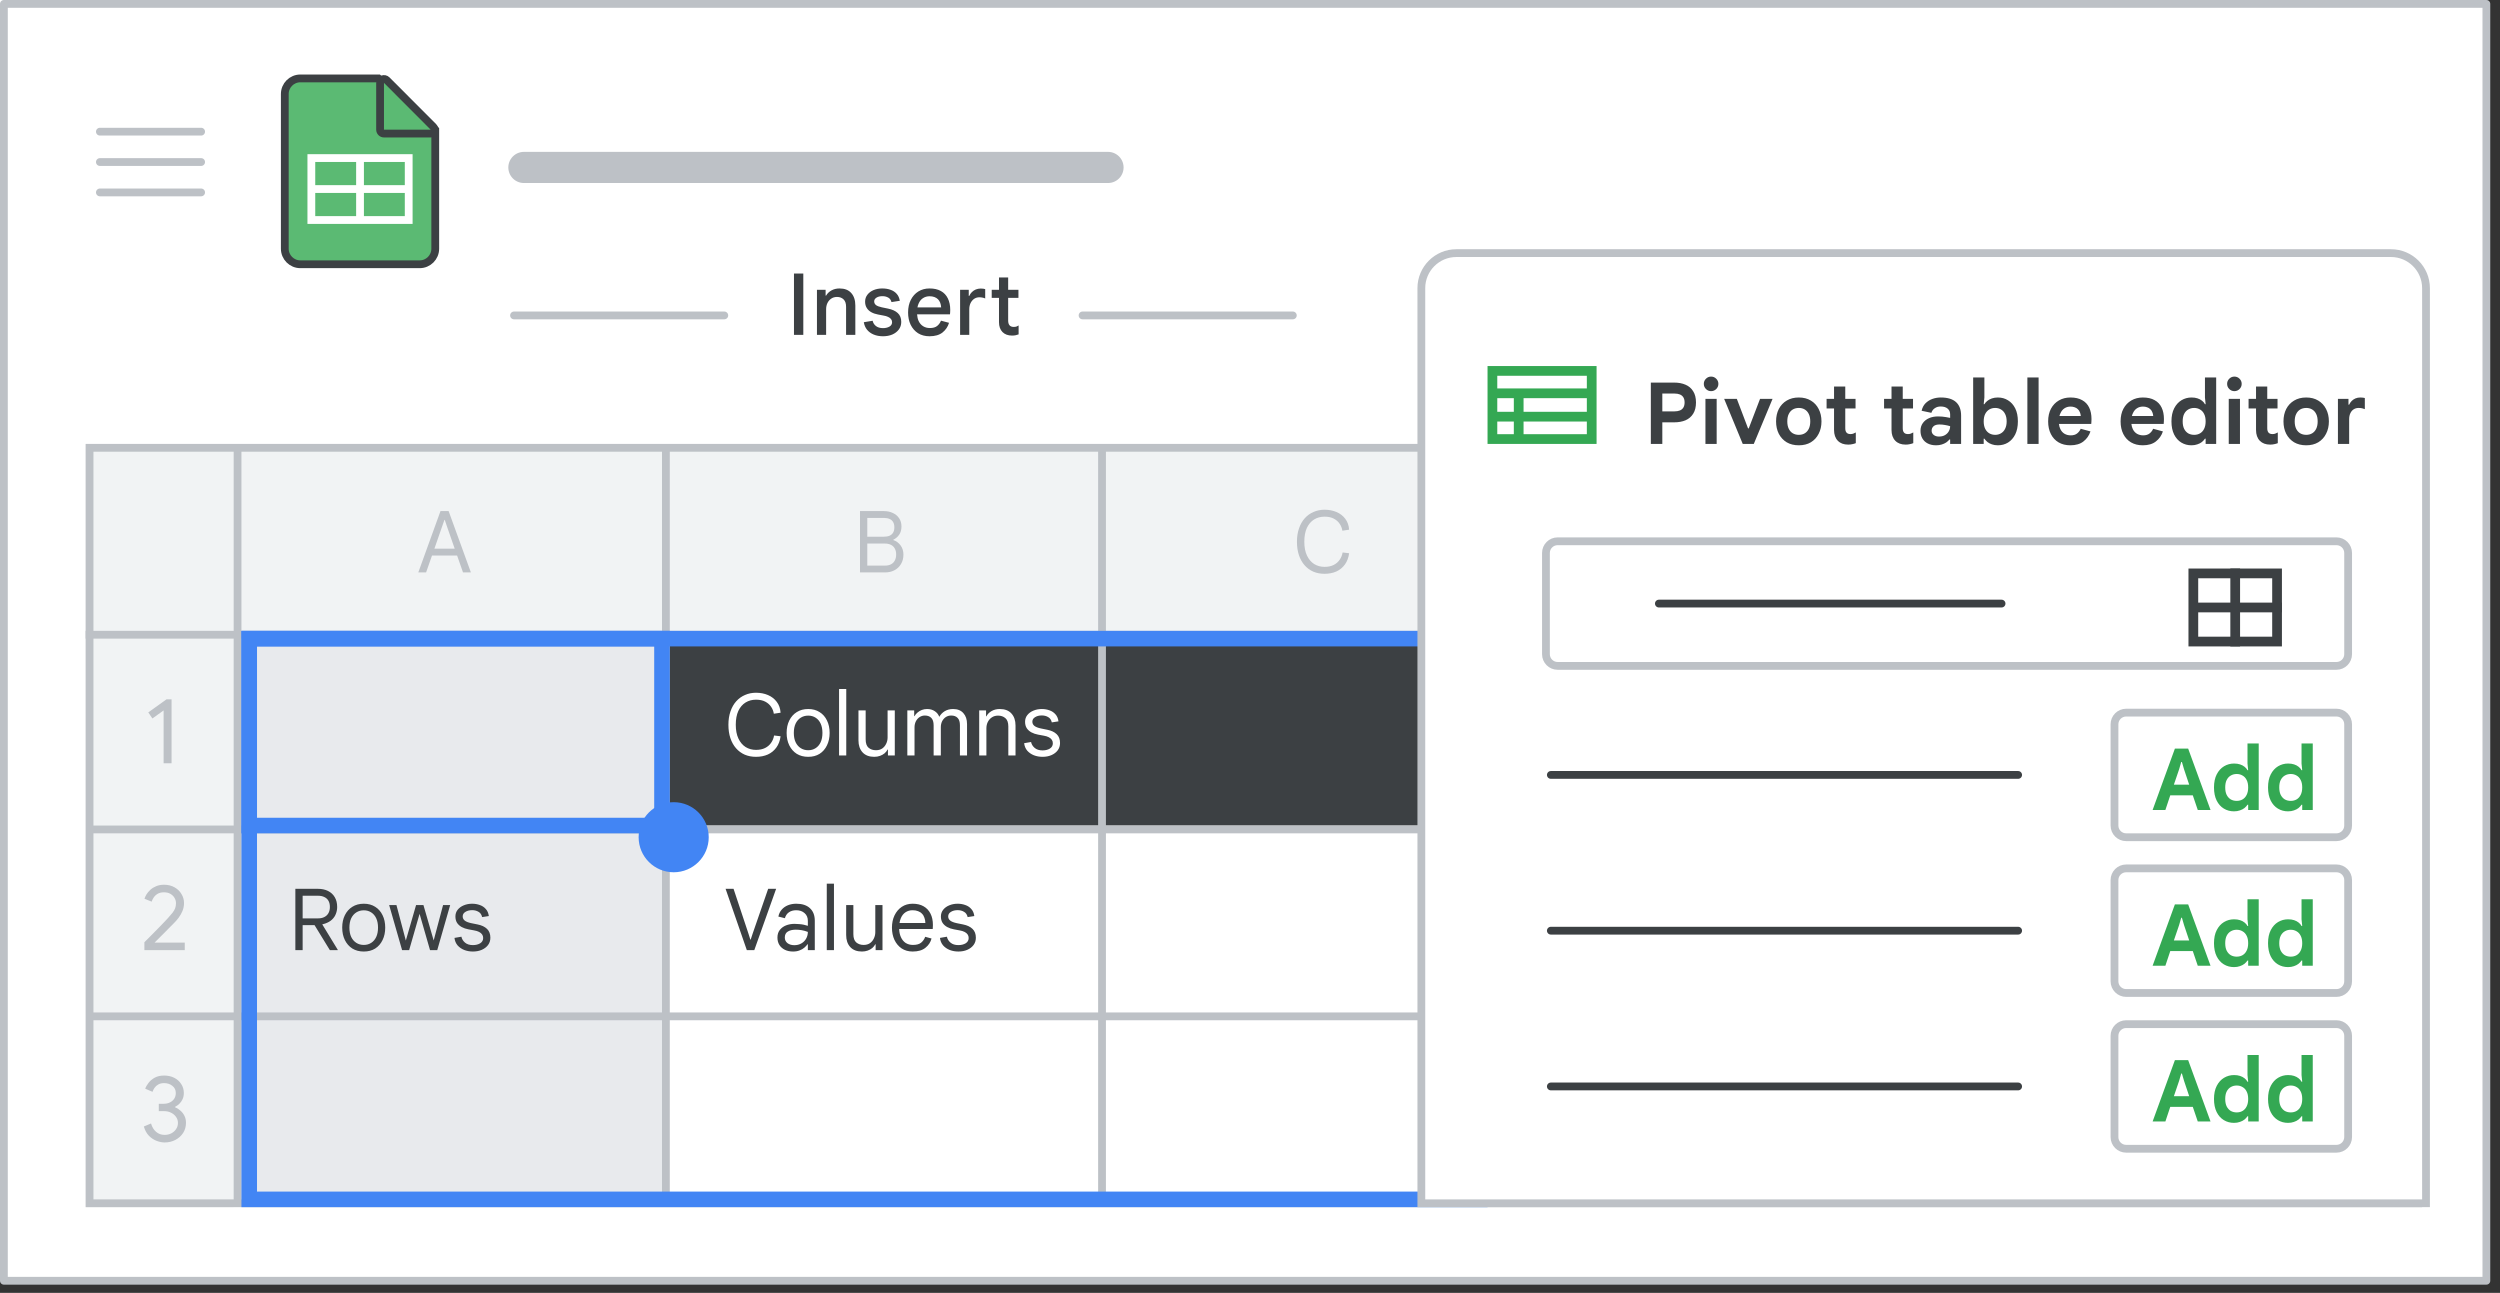 <svg width="321" height="166" viewBox="0 0 321 166" fill="none" xmlns="http://www.w3.org/2000/svg">
<rect x="0" y="0" width="321" height="166" fill="#333333" stroke="none"/>
<g id="sheets-sw-explore-pivot-table">
<path id="background" d="M319 0H0V164H319V0Z" fill="white"/>
<path id="border" d="M0.5 0.5H319.25V164.45H0.5V0.5Z" fill="white" stroke="#BDC1C6" stroke-linejoin="round"/>
<path id="Line 4" d="M158 77.5H182.842" stroke="white" stroke-linecap="round" stroke-linejoin="round"/>
<g id="sheet-lines">
<path id="Rectangle Copy" d="M85 82H30V154H85V82Z" fill="#E8EAED"/>
<path id="Rectangle Copy_2" d="M222 82H85V106H222V82Z" fill="#3C4043"/>
<path id="sheet-border" d="M30 57H11V155H30V57Z" fill="#F1F3F4"/>
<path id="Line" d="M12.325 130.5H309.675" stroke="#BDC1C6" stroke-linecap="square"/>
<path id="Rectangle" d="M310 57H30V81H310V57Z" fill="#F1F3F4"/>
<path id="sheet-border_2" d="M310.5 57.5H11.5V154.5H310.5V57.5Z" stroke="#BDC1C6"/>
<path id="Line_2" d="M12.325 106.5H310.675" stroke="#BDC1C6" stroke-linecap="square"/>
<path id="Line_3" d="M30.5 58.037V154.037" stroke="#BDC1C6" stroke-linecap="square"/>
<path id="Line_4" d="M85.5 58.037V154.037" stroke="#BDC1C6" stroke-linecap="square"/>
<path id="Line_5" d="M141.5 58.037V154.037" stroke="#BDC1C6" stroke-linecap="square"/>
<path id="Line_6" d="M197.5 58.037V154.037" stroke="#BDC1C6" stroke-linecap="square"/>
<path id="Line_7" d="M254.5 58.037V154.037" stroke="#BDC1C6" stroke-linecap="square"/>
<path id="Line_8" d="M11.5 81.5H310.674" stroke="#BDC1C6" stroke-linecap="square"/>
</g>
<path id="Line 4_2" d="M67.268 21.5H142.268" stroke="#BDC1C6" stroke-width="4" stroke-linecap="round" stroke-linejoin="round"/>
<g id="Sheets logo">
<path id="Rectangle_2" fill-rule="evenodd" clip-rule="evenodd" d="M36.568 12.068C36.568 10.964 37.464 10.068 38.568 10.068H48.592L55.886 16.671V31.932C55.886 33.036 54.991 33.932 53.886 33.932H38.568C37.464 33.932 36.568 33.036 36.568 31.932V12.068Z" fill="#5BBA73" stroke="#3C4043"/>
<g id="Group">
<path id="Line 11" d="M40.545 24.273H51.909" stroke="white" stroke-linecap="square"/>
<path id="Rectangle_3" d="M52.477 20.296H39.977V28.25H52.477V20.296Z" stroke="white"/>
<path id="Line 12" d="M46.227 20.864V27.682" stroke="white" stroke-linecap="square"/>
</g>
<path id="Path 5" d="M55.297 17.15C55.5 17.15 55.682 17.029 55.759 16.842C55.837 16.655 55.794 16.44 55.651 16.297L49.656 10.289C49.513 10.146 49.298 10.103 49.111 10.18C48.924 10.257 48.802 10.44 48.802 10.642V16.65C48.802 16.783 48.855 16.91 48.949 17.004C49.042 17.098 49.17 17.15 49.302 17.15H55.297Z" fill="#5BBA73" stroke="#3C4043" stroke-linejoin="round"/>
</g>
<g id="Menu">
<path id="Line_9" d="M12.825 16.906H25.825" stroke="#BDC1C6" stroke-linecap="round" stroke-linejoin="round"/>
<path id="Line_10" d="M12.825 20.806H25.825" stroke="#BDC1C6" stroke-linecap="round" stroke-linejoin="round"/>
<path id="Line_11" d="M12.825 24.706H25.825" stroke="#BDC1C6" stroke-linecap="round" stroke-linejoin="round"/>
</g>
<path id="Line Copy 11" d="M212.5 94H239.5" stroke="#BDC1C6" stroke-linecap="round"/>
<path id="Line Copy 10" d="M212.5 142H239.5" stroke="#BDC1C6" stroke-linecap="round"/>
<path id="Line Copy 13" d="M271 94H298" stroke="#BDC1C6" stroke-linecap="round"/>
<path id="Line Copy 12" d="M271 142H298" stroke="#BDC1C6" stroke-linecap="round"/>
<path id="Line Copy 15" d="M212.5 119H239.5" stroke="#BDC1C6" stroke-linecap="round"/>
<path id="Line Copy 14" d="M271 119H298" stroke="#BDC1C6" stroke-linecap="round"/>
<path id="Line Copy" d="M66 40.5H93" stroke="#BDC1C6" stroke-linecap="round"/>
<path id="Line Copy 3" d="M139 40.5H166" stroke="#BDC1C6" stroke-linecap="round"/>
<path id="Rectangle_4" d="M85 82H32V106H85V82Z" stroke="#4285F4" stroke-width="2"/>
<path id="Rectangle_5" d="M190 82H32V154H190V82Z" stroke="#4285F4" stroke-width="2"/>
<path id="E" d="M280.924 73.5V65.624H285.764V66.515H281.859V68.99H285.423V69.881H281.859V72.609H285.764V73.5H280.924Z" fill="#BDC1C6"/>
<path id="D" d="M222.924 73.5V65.624H225.553C226.316 65.624 226.965 65.782 227.5 66.097C228.035 66.405 228.442 66.852 228.721 67.439C229.007 68.026 229.15 68.733 229.15 69.562C229.15 70.391 229.007 71.098 228.721 71.685C228.442 72.272 228.035 72.723 227.5 73.038C226.965 73.346 226.316 73.5 225.553 73.5H222.924ZM223.859 72.609H225.542C226.099 72.609 226.576 72.503 226.972 72.29C227.368 72.07 227.672 71.736 227.885 71.289C228.105 70.842 228.215 70.266 228.215 69.562C228.215 68.858 228.105 68.282 227.885 67.835C227.672 67.38 227.368 67.047 226.972 66.834C226.576 66.621 226.099 66.515 225.542 66.515H223.859V72.609Z" fill="#BDC1C6"/>
<path id="C" d="M170.07 73.676C169.542 73.676 169.062 73.584 168.629 73.401C168.196 73.21 167.822 72.935 167.507 72.576C167.192 72.217 166.95 71.784 166.781 71.278C166.612 70.772 166.528 70.2 166.528 69.562C166.528 68.924 166.616 68.352 166.792 67.846C166.968 67.333 167.214 66.9 167.529 66.548C167.852 66.189 168.229 65.917 168.662 65.734C169.095 65.543 169.564 65.448 170.07 65.448C170.635 65.448 171.148 65.547 171.61 65.745C172.072 65.943 172.446 66.233 172.732 66.614C173.025 66.995 173.19 67.461 173.227 68.011L172.358 68.143C172.314 67.828 172.2 67.534 172.017 67.263C171.834 66.984 171.581 66.761 171.258 66.592C170.943 66.423 170.547 66.339 170.07 66.339C169.571 66.339 169.124 66.46 168.728 66.702C168.339 66.944 168.031 67.303 167.804 67.78C167.584 68.257 167.474 68.851 167.474 69.562C167.474 70.266 167.588 70.856 167.815 71.333C168.042 71.81 168.35 72.173 168.739 72.422C169.135 72.664 169.579 72.785 170.07 72.785C170.525 72.785 170.913 72.704 171.236 72.543C171.559 72.382 171.815 72.162 172.006 71.883C172.204 71.604 172.332 71.289 172.391 70.937L173.227 71.036C173.154 71.601 172.974 72.081 172.688 72.477C172.402 72.873 172.035 73.174 171.588 73.379C171.141 73.577 170.635 73.676 170.07 73.676Z" fill="#BDC1C6"/>
<path id="B" d="M110.424 73.5V65.624H113.482C113.915 65.624 114.3 65.705 114.637 65.866C114.982 66.02 115.253 66.247 115.451 66.548C115.649 66.841 115.748 67.193 115.748 67.604C115.748 68.029 115.649 68.381 115.451 68.66C115.26 68.939 115.011 69.151 114.703 69.298V69.342C115.084 69.474 115.396 69.705 115.638 70.035C115.88 70.365 116.001 70.757 116.001 71.212C116.001 71.667 115.898 72.066 115.693 72.411C115.495 72.756 115.216 73.023 114.857 73.214C114.505 73.405 114.098 73.5 113.636 73.5H110.424ZM111.359 69.793V72.62H113.68C113.959 72.62 114.201 72.565 114.406 72.455C114.619 72.345 114.78 72.184 114.89 71.971C115.007 71.758 115.066 71.502 115.066 71.201C115.066 70.893 115.007 70.636 114.89 70.431C114.773 70.218 114.608 70.061 114.395 69.958C114.182 69.848 113.929 69.793 113.636 69.793H111.359ZM111.359 68.913H113.482C113.768 68.913 114.01 68.873 114.208 68.792C114.413 68.704 114.567 68.572 114.67 68.396C114.78 68.22 114.835 67.993 114.835 67.714C114.835 67.428 114.78 67.197 114.67 67.021C114.567 66.845 114.417 66.717 114.219 66.636C114.028 66.548 113.797 66.504 113.526 66.504H111.359V68.913Z" fill="#BDC1C6"/>
<path id="A" d="M53.709 73.5L56.558 65.624H57.603L60.463 73.5H59.451L58.692 71.333H55.469L54.71 73.5H53.709ZM58.384 70.453L57.394 67.604L57.108 66.757H57.064L56.767 67.604L55.777 70.453H58.384Z" fill="#BDC1C6"/>
<path id="3" d="M21.132 146.692C20.812 146.692 20.472 146.624 20.112 146.488C19.752 146.352 19.424 146.136 19.128 145.84C18.832 145.536 18.612 145.136 18.468 144.64L19.392 144.256C19.528 144.72 19.748 145.08 20.052 145.336C20.356 145.592 20.716 145.72 21.132 145.72C21.444 145.72 21.728 145.656 21.984 145.528C22.248 145.392 22.456 145.208 22.608 144.976C22.768 144.744 22.848 144.48 22.848 144.184C22.848 143.896 22.768 143.64 22.608 143.416C22.448 143.184 22.236 143.004 21.972 142.876C21.708 142.74 21.416 142.672 21.096 142.672H20.388V141.724H21.024C21.312 141.724 21.572 141.668 21.804 141.556C22.044 141.444 22.232 141.284 22.368 141.076C22.504 140.868 22.572 140.624 22.572 140.344C22.572 139.952 22.424 139.644 22.128 139.42C21.84 139.188 21.488 139.072 21.072 139.072C20.768 139.072 20.516 139.132 20.316 139.252C20.116 139.364 19.956 139.508 19.836 139.684C19.724 139.852 19.64 140.02 19.584 140.188L18.648 139.792C18.728 139.552 18.868 139.304 19.068 139.048C19.268 138.784 19.532 138.56 19.86 138.376C20.196 138.192 20.6 138.1 21.072 138.1C21.56 138.1 21.992 138.196 22.368 138.388C22.752 138.58 23.052 138.848 23.268 139.192C23.492 139.528 23.604 139.912 23.604 140.344C23.604 140.648 23.548 140.916 23.436 141.148C23.332 141.38 23.192 141.576 23.016 141.736C22.848 141.896 22.668 142.024 22.476 142.12V142.168C22.732 142.272 22.964 142.42 23.172 142.612C23.388 142.796 23.56 143.02 23.688 143.284C23.816 143.54 23.88 143.836 23.88 144.172C23.88 144.66 23.756 145.096 23.508 145.48C23.26 145.856 22.928 146.152 22.512 146.368C22.096 146.584 21.636 146.692 21.132 146.692Z" fill="#BDC1C6"/>
<path id="2" d="M18.54 122V120.98L18.828 120.692C18.996 120.524 19.204 120.316 19.452 120.068C19.7 119.812 19.96 119.548 20.232 119.276C20.504 118.996 20.756 118.736 20.988 118.496C21.228 118.248 21.416 118.048 21.552 117.896C21.8 117.624 22 117.392 22.152 117.2C22.304 117 22.416 116.808 22.488 116.624C22.56 116.432 22.596 116.212 22.596 115.964C22.596 115.732 22.536 115.512 22.416 115.304C22.296 115.088 22.12 114.912 21.888 114.776C21.664 114.64 21.38 114.572 21.036 114.572C20.716 114.572 20.444 114.64 20.22 114.776C20.004 114.912 19.836 115.076 19.716 115.268C19.596 115.452 19.516 115.62 19.476 115.772L18.552 115.4C18.6 115.232 18.684 115.048 18.804 114.848C18.932 114.64 19.096 114.444 19.296 114.26C19.504 114.068 19.752 113.912 20.04 113.792C20.336 113.664 20.676 113.6 21.06 113.6C21.58 113.6 22.032 113.712 22.416 113.936C22.8 114.152 23.096 114.44 23.304 114.8C23.52 115.152 23.628 115.536 23.628 115.952C23.628 116.312 23.56 116.656 23.424 116.984C23.288 117.304 23.12 117.596 22.92 117.86C22.72 118.124 22.516 118.356 22.308 118.556L21.876 118.988C21.692 119.172 21.496 119.372 21.288 119.588C21.08 119.796 20.876 120 20.676 120.2C20.476 120.4 20.3 120.576 20.148 120.728C20.004 120.88 19.904 120.98 19.848 121.028H23.724V122H18.54Z" fill="#BDC1C6"/>
<path id="1" d="M21.008 98V91.22L19.568 92.252L19.04 91.472L21.38 89.792H22.028V98H21.008Z" fill="#BDC1C6"/>
<path id="Insert" d="M101.946 43V35.124H103.145V43H101.946ZM104.897 43V37.214H106.008V37.951H106.074C106.228 37.68 106.455 37.46 106.756 37.291C107.064 37.122 107.408 37.038 107.79 37.038C108.45 37.038 108.952 37.232 109.297 37.621C109.649 38.01 109.825 38.549 109.825 39.238V43H108.637V39.392C108.637 38.959 108.527 38.64 108.307 38.435C108.094 38.23 107.815 38.127 107.471 38.127C107.185 38.127 106.935 38.2 106.723 38.347C106.517 38.486 106.356 38.677 106.239 38.919C106.129 39.154 106.074 39.418 106.074 39.711V43H104.897ZM113.378 43.176C112.93 43.176 112.531 43.103 112.179 42.956C111.827 42.809 111.541 42.6 111.321 42.329C111.108 42.058 110.972 41.739 110.914 41.372L112.047 41.185C112.105 41.464 112.248 41.691 112.476 41.867C112.703 42.043 113.004 42.131 113.378 42.131C113.693 42.131 113.964 42.069 114.192 41.944C114.426 41.812 114.544 41.621 114.544 41.372C114.544 41.218 114.5 41.086 114.412 40.976C114.324 40.859 114.195 40.763 114.027 40.69C113.865 40.609 113.664 40.551 113.422 40.514L112.729 40.382C112.406 40.323 112.12 40.224 111.871 40.085C111.621 39.946 111.427 39.762 111.288 39.535C111.148 39.308 111.079 39.04 111.079 38.732C111.079 38.395 111.178 38.098 111.376 37.841C111.574 37.584 111.838 37.386 112.168 37.247C112.505 37.108 112.875 37.038 113.279 37.038C113.682 37.038 114.041 37.097 114.357 37.214C114.672 37.324 114.932 37.496 115.138 37.731C115.343 37.958 115.475 38.255 115.534 38.622L114.467 38.787C114.393 38.508 114.25 38.314 114.038 38.204C113.825 38.087 113.579 38.028 113.301 38.028C112.993 38.028 112.74 38.09 112.542 38.215C112.344 38.34 112.245 38.501 112.245 38.699C112.245 38.89 112.322 39.047 112.476 39.172C112.63 39.289 112.875 39.385 113.213 39.458L114.016 39.623C114.558 39.733 114.976 39.924 115.27 40.195C115.57 40.466 115.721 40.848 115.721 41.339C115.721 41.713 115.614 42.039 115.402 42.318C115.196 42.589 114.918 42.802 114.566 42.956C114.214 43.103 113.818 43.176 113.378 43.176ZM119.348 43.176C118.79 43.176 118.303 43.048 117.885 42.791C117.474 42.527 117.155 42.164 116.928 41.702C116.708 41.24 116.598 40.712 116.598 40.118C116.598 39.502 116.715 38.963 116.95 38.501C117.184 38.039 117.507 37.68 117.918 37.423C118.336 37.166 118.812 37.038 119.348 37.038C119.934 37.038 120.422 37.148 120.811 37.368C121.207 37.588 121.504 37.903 121.702 38.314C121.907 38.725 122.01 39.216 122.01 39.788C122.01 39.891 122.006 39.993 121.999 40.096C121.999 40.191 121.991 40.279 121.977 40.36H117.753C117.775 40.69 117.841 40.976 117.951 41.218C118.09 41.511 118.284 41.735 118.534 41.889C118.783 42.043 119.069 42.12 119.392 42.12C119.795 42.12 120.107 42.032 120.327 41.856C120.554 41.673 120.719 41.445 120.822 41.174L121.856 41.449C121.709 41.948 121.43 42.362 121.02 42.692C120.609 43.015 120.052 43.176 119.348 43.176ZM117.797 39.469H120.844C120.829 39.249 120.789 39.051 120.723 38.875C120.657 38.699 120.561 38.549 120.437 38.424C120.312 38.299 120.158 38.204 119.975 38.138C119.799 38.072 119.593 38.039 119.359 38.039C119.043 38.039 118.761 38.12 118.512 38.281C118.27 38.435 118.083 38.666 117.951 38.974C117.885 39.121 117.833 39.286 117.797 39.469ZM127.336 37.214H128.271V35.63H129.448V37.214H130.768V38.248H129.448V41.163C129.448 41.427 129.506 41.629 129.624 41.768C129.741 41.907 129.921 41.977 130.163 41.977C130.295 41.977 130.408 41.962 130.504 41.933C130.599 41.896 130.694 41.849 130.79 41.79V42.934C130.672 42.978 130.548 43.015 130.416 43.044C130.284 43.073 130.126 43.088 129.943 43.088C129.429 43.088 129.022 42.938 128.722 42.637C128.421 42.329 128.271 41.907 128.271 41.372V38.248H127.336V37.214ZM123.277 43V37.214H124.388V37.995H124.454C124.534 37.812 124.644 37.65 124.784 37.511C124.93 37.364 125.099 37.251 125.29 37.17C125.488 37.089 125.7 37.049 125.928 37.049C126.067 37.049 126.181 37.056 126.269 37.071C126.357 37.086 126.434 37.104 126.5 37.126V38.325C126.397 38.274 126.283 38.237 126.159 38.215C126.034 38.186 125.898 38.171 125.752 38.171C125.502 38.171 125.279 38.237 125.081 38.369C124.89 38.501 124.736 38.684 124.619 38.919C124.509 39.154 124.454 39.418 124.454 39.711V43H123.277Z" fill="#3C4043"/>
<path id="Insert_2" d="M97.07 97.176C96.542 97.176 96.062 97.084 95.629 96.901C95.196 96.71 94.822 96.435 94.507 96.076C94.192 95.717 93.95 95.284 93.781 94.778C93.612 94.272 93.528 93.7 93.528 93.062C93.528 92.424 93.616 91.852 93.792 91.346C93.968 90.833 94.214 90.4 94.529 90.048C94.852 89.689 95.229 89.417 95.662 89.234C96.095 89.043 96.564 88.948 97.07 88.948C97.635 88.948 98.148 89.047 98.61 89.245C99.072 89.443 99.446 89.733 99.732 90.114C100.025 90.495 100.19 90.961 100.227 91.511L99.358 91.643C99.314 91.328 99.2 91.034 99.017 90.763C98.834 90.484 98.581 90.261 98.258 90.092C97.943 89.923 97.547 89.839 97.07 89.839C96.571 89.839 96.124 89.96 95.728 90.202C95.339 90.444 95.031 90.803 94.804 91.28C94.584 91.757 94.474 92.351 94.474 93.062C94.474 93.766 94.588 94.356 94.815 94.833C95.042 95.31 95.35 95.673 95.739 95.922C96.135 96.164 96.579 96.285 97.07 96.285C97.525 96.285 97.913 96.204 98.236 96.043C98.559 95.882 98.815 95.662 99.006 95.383C99.204 95.104 99.332 94.789 99.391 94.437L100.227 94.536C100.154 95.101 99.974 95.581 99.688 95.977C99.402 96.373 99.035 96.674 98.588 96.879C98.141 97.077 97.635 97.176 97.07 97.176ZM103.775 97.176C103.21 97.176 102.719 97.048 102.301 96.791C101.89 96.527 101.571 96.164 101.344 95.702C101.117 95.24 101.003 94.708 101.003 94.107C101.003 93.498 101.117 92.967 101.344 92.512C101.571 92.05 101.89 91.691 102.301 91.434C102.719 91.17 103.21 91.038 103.775 91.038C104.34 91.038 104.827 91.17 105.238 91.434C105.649 91.691 105.964 92.05 106.184 92.512C106.411 92.967 106.525 93.498 106.525 94.107C106.525 94.708 106.411 95.24 106.184 95.702C105.964 96.164 105.649 96.527 105.238 96.791C104.827 97.048 104.34 97.176 103.775 97.176ZM103.775 96.329C104.134 96.329 104.45 96.241 104.721 96.065C105 95.889 105.216 95.636 105.37 95.306C105.524 94.976 105.601 94.576 105.601 94.107C105.601 93.638 105.524 93.238 105.37 92.908C105.216 92.578 105 92.325 104.721 92.149C104.45 91.973 104.134 91.885 103.775 91.885C103.416 91.885 103.097 91.973 102.818 92.149C102.539 92.325 102.319 92.578 102.158 92.908C102.004 93.238 101.927 93.638 101.927 94.107C101.927 94.576 102.004 94.976 102.158 95.306C102.319 95.636 102.539 95.889 102.818 96.065C103.097 96.241 103.416 96.329 103.775 96.329ZM107.736 97V88.464H108.66V97H107.736ZM112.251 97.176C111.605 97.176 111.107 96.985 110.755 96.604C110.403 96.223 110.227 95.706 110.227 95.053V91.214H111.151V94.932C111.151 95.438 111.275 95.797 111.525 96.01C111.781 96.223 112.097 96.329 112.471 96.329C112.786 96.329 113.054 96.256 113.274 96.109C113.494 95.955 113.662 95.753 113.78 95.504C113.904 95.255 113.967 94.983 113.967 94.69V91.214H114.891V97H114.011V96.241H113.967C113.879 96.417 113.75 96.578 113.582 96.725C113.413 96.864 113.215 96.974 112.988 97.055C112.76 97.136 112.515 97.176 112.251 97.176ZM116.501 97V91.214H117.381V91.951H117.425C117.521 91.775 117.649 91.621 117.81 91.489C117.972 91.35 118.155 91.24 118.36 91.159C118.573 91.078 118.797 91.038 119.031 91.038C119.42 91.038 119.75 91.13 120.021 91.313C120.293 91.489 120.487 91.731 120.604 92.039C120.773 91.738 121.008 91.496 121.308 91.313C121.616 91.13 121.972 91.038 122.375 91.038C122.947 91.038 123.387 91.214 123.695 91.566C124.011 91.911 124.168 92.38 124.168 92.974V97H123.255V93.128C123.255 92.695 123.156 92.38 122.958 92.182C122.768 91.977 122.493 91.874 122.133 91.874C121.877 91.874 121.646 91.94 121.44 92.072C121.242 92.204 121.085 92.384 120.967 92.611C120.857 92.838 120.802 93.095 120.802 93.381V97H119.878V93.139C119.878 92.706 119.779 92.387 119.581 92.182C119.383 91.977 119.108 91.874 118.756 91.874C118.5 91.874 118.269 91.944 118.063 92.083C117.865 92.215 117.708 92.398 117.59 92.633C117.48 92.86 117.425 93.117 117.425 93.403V97H116.501ZM125.729 97V91.214H126.609V91.973H126.653C126.792 91.702 127.012 91.478 127.313 91.302C127.621 91.126 127.973 91.038 128.369 91.038C129.021 91.038 129.52 91.229 129.865 91.61C130.217 91.991 130.393 92.508 130.393 93.161V97H129.469V93.282C129.469 92.776 129.34 92.417 129.084 92.204C128.834 91.991 128.523 91.885 128.149 91.885C127.841 91.885 127.573 91.962 127.346 92.116C127.126 92.263 126.953 92.461 126.829 92.71C126.711 92.952 126.653 93.223 126.653 93.524V97H125.729ZM133.864 97.176C133.468 97.176 133.097 97.11 132.753 96.978C132.408 96.839 132.122 96.641 131.895 96.384C131.675 96.12 131.543 95.801 131.499 95.427L132.39 95.273C132.448 95.566 132.602 95.819 132.852 96.032C133.101 96.245 133.438 96.351 133.864 96.351C134.23 96.351 134.542 96.274 134.799 96.12C135.055 95.959 135.184 95.731 135.184 95.438C135.184 95.262 135.14 95.112 135.052 94.987C134.964 94.855 134.832 94.745 134.656 94.657C134.487 94.569 134.271 94.503 134.007 94.459L133.292 94.327C132.969 94.268 132.679 94.169 132.423 94.03C132.173 93.891 131.975 93.711 131.829 93.491C131.689 93.264 131.62 92.992 131.62 92.677C131.62 92.347 131.715 92.061 131.906 91.819C132.104 91.57 132.364 91.379 132.687 91.247C133.017 91.108 133.376 91.038 133.765 91.038C134.117 91.038 134.443 91.093 134.744 91.203C135.052 91.306 135.308 91.474 135.514 91.709C135.726 91.936 135.858 92.241 135.91 92.622L135.052 92.754C134.978 92.431 134.821 92.204 134.579 92.072C134.344 91.933 134.073 91.863 133.765 91.863C133.427 91.863 133.141 91.936 132.907 92.083C132.672 92.222 132.555 92.417 132.555 92.666C132.555 92.886 132.643 93.066 132.819 93.205C132.995 93.344 133.273 93.454 133.655 93.535L134.469 93.7C134.989 93.803 135.393 93.993 135.679 94.272C135.965 94.543 136.108 94.921 136.108 95.405C136.108 95.764 136.009 96.076 135.811 96.34C135.613 96.604 135.345 96.809 135.008 96.956C134.67 97.103 134.289 97.176 133.864 97.176Z" fill="white"/>
<path id="Insert_3" d="M95.893 122L93.165 114.124H94.188L96.091 119.844L96.344 120.647H96.388L96.652 119.844L98.632 114.124H99.655L96.85 122H95.893ZM101.825 122.176C101.429 122.176 101.081 122.103 100.78 121.956C100.48 121.809 100.245 121.604 100.076 121.34C99.908 121.069 99.823 120.75 99.823 120.383C99.823 119.994 99.922 119.672 100.12 119.415C100.326 119.151 100.593 118.953 100.923 118.821C101.261 118.689 101.624 118.623 102.012 118.623C102.24 118.623 102.449 118.634 102.639 118.656C102.837 118.671 103.024 118.696 103.2 118.733C103.384 118.77 103.56 118.817 103.728 118.876V118.238C103.728 117.82 103.589 117.49 103.31 117.248C103.032 116.999 102.676 116.874 102.243 116.874C101.862 116.874 101.547 116.962 101.297 117.138C101.048 117.307 100.876 117.56 100.78 117.897L99.944 117.688C100.01 117.343 100.15 117.05 100.362 116.808C100.575 116.559 100.843 116.368 101.165 116.236C101.495 116.104 101.855 116.038 102.243 116.038C102.999 116.038 103.582 116.229 103.992 116.61C104.41 116.991 104.619 117.527 104.619 118.216V122H103.728V121.241H103.684C103.582 121.388 103.446 121.534 103.277 121.681C103.109 121.828 102.903 121.945 102.661 122.033C102.427 122.128 102.148 122.176 101.825 122.176ZM101.99 121.362C102.328 121.362 102.625 121.289 102.881 121.142C103.145 120.995 103.351 120.794 103.497 120.537C103.651 120.273 103.728 119.98 103.728 119.657C103.457 119.554 103.197 119.481 102.947 119.437C102.698 119.393 102.441 119.371 102.177 119.371C101.759 119.371 101.418 119.452 101.154 119.613C100.898 119.767 100.769 120.024 100.769 120.383C100.769 120.676 100.883 120.915 101.11 121.098C101.345 121.274 101.638 121.362 101.99 121.362ZM106.157 122V113.464H107.081V122H106.157ZM110.672 122.176C110.026 122.176 109.528 121.985 109.176 121.604C108.824 121.223 108.648 120.706 108.648 120.053V116.214H109.572V119.932C109.572 120.438 109.696 120.797 109.946 121.01C110.202 121.223 110.518 121.329 110.892 121.329C111.207 121.329 111.475 121.256 111.695 121.109C111.915 120.955 112.083 120.753 112.201 120.504C112.325 120.255 112.388 119.983 112.388 119.69V116.214H113.312V122H112.432V121.241H112.388C112.3 121.417 112.171 121.578 112.003 121.725C111.834 121.864 111.636 121.974 111.409 122.055C111.181 122.136 110.936 122.176 110.672 122.176ZM117.189 122.176C116.647 122.176 116.174 122.044 115.77 121.78C115.374 121.509 115.066 121.142 114.846 120.68C114.634 120.218 114.527 119.697 114.527 119.118C114.527 118.524 114.637 117.996 114.857 117.534C115.085 117.065 115.396 116.698 115.792 116.434C116.196 116.17 116.658 116.038 117.178 116.038C117.736 116.038 118.205 116.148 118.586 116.368C118.975 116.588 119.272 116.903 119.477 117.314C119.683 117.717 119.785 118.201 119.785 118.766C119.785 118.861 119.782 118.957 119.774 119.052C119.774 119.14 119.771 119.217 119.763 119.283H115.451C115.466 119.679 115.539 120.024 115.671 120.317C115.818 120.647 116.023 120.9 116.287 121.076C116.559 121.245 116.87 121.329 117.222 121.329C117.684 121.329 118.033 121.234 118.267 121.043C118.509 120.845 118.685 120.592 118.795 120.284L119.609 120.504C119.492 120.973 119.232 121.369 118.828 121.692C118.432 122.015 117.886 122.176 117.189 122.176ZM115.495 118.513H118.817C118.81 118.264 118.77 118.04 118.696 117.842C118.63 117.637 118.528 117.464 118.388 117.325C118.256 117.178 118.088 117.068 117.882 116.995C117.684 116.914 117.45 116.874 117.178 116.874C116.834 116.874 116.529 116.962 116.265 117.138C116.009 117.307 115.811 117.556 115.671 117.886C115.591 118.069 115.532 118.278 115.495 118.513ZM123.057 122.176C122.661 122.176 122.291 122.11 121.946 121.978C121.601 121.839 121.315 121.641 121.088 121.384C120.868 121.12 120.736 120.801 120.692 120.427L121.583 120.273C121.642 120.566 121.796 120.819 122.045 121.032C122.294 121.245 122.632 121.351 123.057 121.351C123.424 121.351 123.735 121.274 123.992 121.12C124.249 120.959 124.377 120.731 124.377 120.438C124.377 120.262 124.333 120.112 124.245 119.987C124.157 119.855 124.025 119.745 123.849 119.657C123.68 119.569 123.464 119.503 123.2 119.459L122.485 119.327C122.162 119.268 121.873 119.169 121.616 119.03C121.367 118.891 121.169 118.711 121.022 118.491C120.883 118.264 120.813 117.992 120.813 117.677C120.813 117.347 120.908 117.061 121.099 116.819C121.297 116.57 121.557 116.379 121.88 116.247C122.21 116.108 122.569 116.038 122.958 116.038C123.31 116.038 123.636 116.093 123.937 116.203C124.245 116.306 124.502 116.474 124.707 116.709C124.92 116.936 125.052 117.241 125.103 117.622L124.245 117.754C124.172 117.431 124.014 117.204 123.772 117.072C123.537 116.933 123.266 116.863 122.958 116.863C122.621 116.863 122.335 116.936 122.1 117.083C121.865 117.222 121.748 117.417 121.748 117.666C121.748 117.886 121.836 118.066 122.012 118.205C122.188 118.344 122.467 118.454 122.848 118.535L123.662 118.7C124.183 118.803 124.586 118.993 124.872 119.272C125.158 119.543 125.301 119.921 125.301 120.405C125.301 120.764 125.202 121.076 125.004 121.34C124.806 121.604 124.538 121.809 124.201 121.956C123.864 122.103 123.482 122.176 123.057 122.176Z" fill="#3C4043"/>
<path id="Insert_4" d="M37.924 122V114.124H40.817C41.316 114.124 41.748 114.216 42.115 114.399C42.489 114.582 42.779 114.85 42.984 115.202C43.189 115.547 43.292 115.965 43.292 116.456C43.292 116.764 43.237 117.057 43.127 117.336C43.024 117.615 42.856 117.864 42.621 118.084C42.394 118.297 42.097 118.465 41.73 118.59C41.62 118.634 41.503 118.667 41.378 118.689L43.369 121.956V122H42.357L40.388 118.788H38.859V122H37.924ZM38.859 117.919H40.861C41.154 117.919 41.411 117.864 41.631 117.754C41.858 117.644 42.034 117.483 42.159 117.27C42.291 117.05 42.357 116.779 42.357 116.456C42.357 116.133 42.295 115.866 42.17 115.653C42.045 115.44 41.869 115.283 41.642 115.18C41.422 115.07 41.162 115.015 40.861 115.015H38.859V117.919ZM46.712 122.176C46.147 122.176 45.656 122.048 45.238 121.791C44.827 121.527 44.508 121.164 44.281 120.702C44.053 120.24 43.94 119.708 43.94 119.107C43.94 118.498 44.053 117.967 44.281 117.512C44.508 117.05 44.827 116.691 45.238 116.434C45.656 116.17 46.147 116.038 46.712 116.038C47.276 116.038 47.764 116.17 48.175 116.434C48.585 116.691 48.901 117.05 49.121 117.512C49.348 117.967 49.462 118.498 49.462 119.107C49.462 119.708 49.348 120.24 49.121 120.702C48.901 121.164 48.585 121.527 48.175 121.791C47.764 122.048 47.276 122.176 46.712 122.176ZM46.712 121.329C47.071 121.329 47.386 121.241 47.658 121.065C47.936 120.889 48.153 120.636 48.307 120.306C48.461 119.976 48.538 119.576 48.538 119.107C48.538 118.638 48.461 118.238 48.307 117.908C48.153 117.578 47.936 117.325 47.658 117.149C47.386 116.973 47.071 116.885 46.712 116.885C46.352 116.885 46.033 116.973 45.755 117.149C45.476 117.325 45.256 117.578 45.095 117.908C44.941 118.238 44.864 118.638 44.864 119.107C44.864 119.576 44.941 119.976 45.095 120.306C45.256 120.636 45.476 120.889 45.755 121.065C46.033 121.241 46.352 121.329 46.712 121.329ZM51.63 122L49.969 116.214H50.904L52.103 120.746H52.114L53.423 116.214H54.37L55.678 120.735H55.69L56.889 116.214H57.801L56.141 122H55.217L53.874 117.336L52.532 122H51.63ZM60.719 122.176C60.323 122.176 59.953 122.11 59.608 121.978C59.263 121.839 58.977 121.641 58.75 121.384C58.53 121.12 58.398 120.801 58.354 120.427L59.245 120.273C59.304 120.566 59.458 120.819 59.707 121.032C59.956 121.245 60.294 121.351 60.719 121.351C61.086 121.351 61.397 121.274 61.654 121.12C61.911 120.959 62.039 120.731 62.039 120.438C62.039 120.262 61.995 120.112 61.907 119.987C61.819 119.855 61.687 119.745 61.511 119.657C61.342 119.569 61.126 119.503 60.862 119.459L60.147 119.327C59.824 119.268 59.535 119.169 59.278 119.03C59.029 118.891 58.831 118.711 58.684 118.491C58.545 118.264 58.475 117.992 58.475 117.677C58.475 117.347 58.57 117.061 58.761 116.819C58.959 116.57 59.219 116.379 59.542 116.247C59.872 116.108 60.231 116.038 60.62 116.038C60.972 116.038 61.298 116.093 61.599 116.203C61.907 116.306 62.164 116.474 62.369 116.709C62.582 116.936 62.714 117.241 62.765 117.622L61.907 117.754C61.834 117.431 61.676 117.204 61.434 117.072C61.199 116.933 60.928 116.863 60.62 116.863C60.283 116.863 59.997 116.936 59.762 117.083C59.527 117.222 59.41 117.417 59.41 117.666C59.41 117.886 59.498 118.066 59.674 118.205C59.85 118.344 60.129 118.454 60.51 118.535L61.324 118.7C61.845 118.803 62.248 118.993 62.534 119.272C62.82 119.543 62.963 119.921 62.963 120.405C62.963 120.764 62.864 121.076 62.666 121.34C62.468 121.604 62.2 121.809 61.863 121.956C61.526 122.103 61.144 122.176 60.719 122.176Z" fill="#3C4043"/>
<path id="sheet-border_3" d="M311 154.5H311.5V154V37C311.5 34.515 309.485 32.5 307 32.5H187C184.515 32.5 182.5 34.515 182.5 37V154V154.5H183H311Z" fill="white" stroke="#BDC1C6"/>
<path id="PIVOT TABLE" d="M211.968 57V49.124H214.96C215.517 49.124 216.005 49.216 216.423 49.399C216.841 49.575 217.167 49.854 217.402 50.235C217.644 50.609 217.765 51.089 217.765 51.676C217.765 52.263 217.644 52.747 217.402 53.128C217.167 53.502 216.841 53.781 216.423 53.964C216.005 54.14 215.517 54.228 214.96 54.228H213.442V57H211.968ZM213.442 52.82H215.015C215.286 52.82 215.517 52.78 215.708 52.699C215.899 52.618 216.045 52.494 216.148 52.325C216.251 52.149 216.302 51.933 216.302 51.676C216.302 51.412 216.251 51.196 216.148 51.027C216.045 50.858 215.899 50.734 215.708 50.653C215.517 50.572 215.286 50.532 215.015 50.532H213.442V52.82ZM218.979 57V51.214H220.42V57H218.979ZM219.705 50.224C219.448 50.224 219.228 50.132 219.045 49.949C218.862 49.766 218.77 49.546 218.77 49.289C218.77 49.032 218.862 48.812 219.045 48.629C219.228 48.446 219.448 48.354 219.705 48.354C219.962 48.354 220.182 48.446 220.365 48.629C220.548 48.812 220.64 49.032 220.64 49.289C220.64 49.546 220.548 49.766 220.365 49.949C220.182 50.132 219.962 50.224 219.705 50.224ZM223.768 57L221.381 51.214H223.009L224.45 55.009H224.538L225.99 51.214H227.596L225.187 57H223.768ZM230.963 57.176C230.369 57.176 229.852 57.048 229.412 56.791C228.979 56.527 228.642 56.164 228.4 55.702C228.165 55.24 228.048 54.708 228.048 54.107C228.048 53.506 228.165 52.974 228.4 52.512C228.642 52.05 228.979 51.691 229.412 51.434C229.852 51.17 230.369 51.038 230.963 51.038C231.564 51.038 232.081 51.17 232.514 51.434C232.947 51.691 233.28 52.05 233.515 52.512C233.757 52.974 233.878 53.506 233.878 54.107C233.878 54.708 233.757 55.24 233.515 55.702C233.28 56.164 232.947 56.527 232.514 56.791C232.081 57.048 231.564 57.176 230.963 57.176ZM230.963 55.834C231.256 55.834 231.513 55.768 231.733 55.636C231.953 55.504 232.125 55.31 232.25 55.053C232.375 54.796 232.437 54.481 232.437 54.107C232.437 53.726 232.375 53.41 232.25 53.161C232.125 52.904 231.953 52.71 231.733 52.578C231.513 52.446 231.26 52.38 230.974 52.38C230.681 52.38 230.42 52.446 230.193 52.578C229.973 52.71 229.801 52.904 229.676 53.161C229.551 53.41 229.489 53.726 229.489 54.107C229.489 54.481 229.551 54.796 229.676 55.053C229.801 55.31 229.973 55.504 230.193 55.636C230.42 55.768 230.677 55.834 230.963 55.834ZM234.534 51.214H235.491V49.63H236.932V51.214H238.252V52.446H236.932V54.987C236.932 55.236 236.987 55.423 237.097 55.548C237.207 55.673 237.375 55.735 237.603 55.735C237.742 55.735 237.859 55.717 237.955 55.68C238.057 55.643 238.167 55.592 238.285 55.526V56.901C238.138 56.96 237.984 57.004 237.823 57.033C237.669 57.07 237.496 57.088 237.306 57.088C236.741 57.088 236.297 56.923 235.975 56.593C235.652 56.256 235.491 55.794 235.491 55.207V52.446H234.534V51.214ZM241.914 51.214H242.871V49.63H244.312V51.214H245.632V52.446H244.312V54.987C244.312 55.236 244.367 55.423 244.477 55.548C244.587 55.673 244.755 55.735 244.983 55.735C245.122 55.735 245.239 55.717 245.335 55.68C245.437 55.643 245.547 55.592 245.665 55.526V56.901C245.518 56.96 245.364 57.004 245.203 57.033C245.049 57.07 244.876 57.088 244.686 57.088C244.121 57.088 243.677 56.923 243.355 56.593C243.032 56.256 242.871 55.794 242.871 55.207V52.446H241.914V51.214ZM248.594 57.176C248.183 57.176 247.827 57.099 247.527 56.945C247.226 56.791 246.995 56.575 246.834 56.296C246.672 56.017 246.592 55.691 246.592 55.317C246.592 54.928 246.691 54.598 246.889 54.327C247.087 54.048 247.354 53.836 247.692 53.689C248.036 53.542 248.418 53.469 248.836 53.469C249.019 53.469 249.195 53.476 249.364 53.491C249.532 53.506 249.701 53.528 249.87 53.557C250.046 53.586 250.222 53.619 250.398 53.656V53.194C250.398 52.893 250.291 52.651 250.079 52.468C249.866 52.285 249.565 52.193 249.177 52.193C248.891 52.193 248.641 52.266 248.429 52.413C248.216 52.552 248.069 52.75 247.989 53.007L246.735 52.743C246.823 52.354 246.988 52.035 247.23 51.786C247.479 51.537 247.772 51.35 248.11 51.225C248.454 51.1 248.817 51.038 249.199 51.038C250.071 51.038 250.724 51.236 251.157 51.632C251.589 52.028 251.806 52.607 251.806 53.37V57H250.398V56.428H250.31C250.2 56.567 250.06 56.696 249.892 56.813C249.723 56.923 249.529 57.011 249.309 57.077C249.096 57.143 248.858 57.176 248.594 57.176ZM248.957 56.054C249.265 56.054 249.525 55.992 249.738 55.867C249.95 55.742 250.112 55.581 250.222 55.383C250.339 55.178 250.398 54.958 250.398 54.723C250.192 54.657 249.972 54.606 249.738 54.569C249.503 54.525 249.272 54.503 249.045 54.503C248.685 54.503 248.425 54.58 248.264 54.734C248.102 54.881 248.022 55.071 248.022 55.306C248.022 55.526 248.11 55.706 248.286 55.845C248.462 55.984 248.685 56.054 248.957 56.054ZM256.522 57.176C256.236 57.176 255.983 57.136 255.763 57.055C255.543 56.982 255.352 56.883 255.191 56.758C255.037 56.626 254.905 56.483 254.795 56.329H254.707V57H253.354V48.464H254.795V51.038L254.707 51.896H254.795C254.883 51.749 255.007 51.61 255.169 51.478C255.33 51.346 255.524 51.24 255.752 51.159C255.979 51.078 256.236 51.038 256.522 51.038C257.013 51.038 257.449 51.159 257.831 51.401C258.219 51.636 258.527 51.98 258.755 52.435C258.982 52.89 259.096 53.447 259.096 54.107C259.096 54.76 258.982 55.317 258.755 55.779C258.527 56.234 258.219 56.582 257.831 56.824C257.449 57.059 257.013 57.176 256.522 57.176ZM256.181 55.834C256.459 55.834 256.709 55.768 256.929 55.636C257.156 55.504 257.332 55.31 257.457 55.053C257.589 54.789 257.655 54.474 257.655 54.107C257.655 53.733 257.589 53.418 257.457 53.161C257.332 52.904 257.156 52.71 256.929 52.578C256.709 52.446 256.459 52.38 256.181 52.38C255.902 52.38 255.649 52.446 255.422 52.578C255.202 52.71 255.026 52.904 254.894 53.161C254.769 53.418 254.707 53.733 254.707 54.107C254.707 54.474 254.769 54.789 254.894 55.053C255.026 55.31 255.202 55.504 255.422 55.636C255.649 55.768 255.902 55.834 256.181 55.834ZM260.315 57V48.464H261.756V57H260.315ZM265.831 57.176C265.251 57.176 264.749 57.051 264.324 56.802C263.898 56.553 263.568 56.197 263.334 55.735C263.099 55.273 262.982 54.73 262.982 54.107C262.982 53.476 263.103 52.934 263.345 52.479C263.594 52.017 263.935 51.661 264.368 51.412C264.8 51.163 265.292 51.038 265.842 51.038C266.45 51.038 266.953 51.152 267.349 51.379C267.752 51.599 268.053 51.918 268.251 52.336C268.449 52.747 268.548 53.238 268.548 53.81C268.548 53.92 268.544 54.03 268.537 54.14C268.537 54.25 268.529 54.349 268.515 54.437H264.368C264.397 54.694 264.459 54.917 264.555 55.108C264.687 55.372 264.866 55.57 265.094 55.702C265.328 55.834 265.592 55.9 265.886 55.9C266.223 55.9 266.494 55.819 266.7 55.658C266.912 55.489 267.066 55.288 267.162 55.053L268.416 55.394C268.24 55.922 267.939 56.351 267.514 56.681C267.096 57.011 266.535 57.176 265.831 57.176ZM264.434 53.414H267.173C267.158 53.231 267.118 53.066 267.052 52.919C266.993 52.765 266.905 52.637 266.788 52.534C266.678 52.424 266.542 52.343 266.381 52.292C266.227 52.233 266.051 52.204 265.853 52.204C265.567 52.204 265.31 52.277 265.083 52.424C264.855 52.571 264.679 52.787 264.555 53.073C264.503 53.176 264.463 53.289 264.434 53.414ZM275.133 57.176C274.554 57.176 274.052 57.051 273.626 56.802C273.201 56.553 272.871 56.197 272.636 55.735C272.402 55.273 272.284 54.73 272.284 54.107C272.284 53.476 272.405 52.934 272.647 52.479C272.897 52.017 273.238 51.661 273.67 51.412C274.103 51.163 274.594 51.038 275.144 51.038C275.753 51.038 276.255 51.152 276.651 51.379C277.055 51.599 277.355 51.918 277.553 52.336C277.751 52.747 277.85 53.238 277.85 53.81C277.85 53.92 277.847 54.03 277.839 54.14C277.839 54.25 277.832 54.349 277.817 54.437H273.67C273.7 54.694 273.762 54.917 273.857 55.108C273.989 55.372 274.169 55.57 274.396 55.702C274.631 55.834 274.895 55.9 275.188 55.9C275.526 55.9 275.797 55.819 276.002 55.658C276.215 55.489 276.369 55.288 276.464 55.053L277.718 55.394C277.542 55.922 277.242 56.351 276.816 56.681C276.398 57.011 275.837 57.176 275.133 57.176ZM273.736 53.414H276.475C276.461 53.231 276.42 53.066 276.354 52.919C276.296 52.765 276.208 52.637 276.09 52.534C275.98 52.424 275.845 52.343 275.683 52.292C275.529 52.233 275.353 52.204 275.155 52.204C274.869 52.204 274.613 52.277 274.385 52.424C274.158 52.571 273.982 52.787 273.857 53.073C273.806 53.176 273.766 53.289 273.736 53.414ZM281.378 57.176C280.902 57.176 280.469 57.059 280.08 56.824C279.692 56.589 279.384 56.245 279.156 55.79C278.929 55.328 278.815 54.767 278.815 54.107C278.815 53.44 278.933 52.879 279.167 52.424C279.402 51.969 279.714 51.625 280.102 51.39C280.498 51.155 280.927 51.038 281.389 51.038C281.683 51.038 281.939 51.075 282.159 51.148C282.387 51.221 282.581 51.324 282.742 51.456C282.904 51.581 283.028 51.727 283.116 51.896H283.204L283.116 51.038V48.464H284.557V57H283.204V56.329H283.116C283.014 56.483 282.882 56.626 282.72 56.758C282.559 56.883 282.365 56.982 282.137 57.055C281.917 57.136 281.664 57.176 281.378 57.176ZM281.73 55.834C282.009 55.834 282.258 55.772 282.478 55.647C282.706 55.515 282.882 55.321 283.006 55.064C283.138 54.807 283.204 54.488 283.204 54.107C283.204 53.718 283.138 53.399 283.006 53.15C282.882 52.893 282.706 52.703 282.478 52.578C282.258 52.446 282.009 52.38 281.73 52.38C281.452 52.38 281.199 52.446 280.971 52.578C280.751 52.703 280.575 52.893 280.443 53.15C280.319 53.399 280.256 53.718 280.256 54.107C280.256 54.488 280.319 54.807 280.443 55.064C280.575 55.321 280.751 55.515 280.971 55.647C281.199 55.772 281.452 55.834 281.73 55.834ZM286.171 57V51.214H287.612V57H286.171ZM286.897 50.224C286.641 50.224 286.421 50.132 286.237 49.949C286.054 49.766 285.962 49.546 285.962 49.289C285.962 49.032 286.054 48.812 286.237 48.629C286.421 48.446 286.641 48.354 286.897 48.354C287.154 48.354 287.374 48.446 287.557 48.629C287.741 48.812 287.832 49.032 287.832 49.289C287.832 49.546 287.741 49.766 287.557 49.949C287.374 50.132 287.154 50.224 286.897 50.224ZM288.717 51.214H289.674V49.63H291.115V51.214H292.435V52.446H291.115V54.987C291.115 55.236 291.17 55.423 291.28 55.548C291.39 55.673 291.559 55.735 291.786 55.735C291.926 55.735 292.043 55.717 292.138 55.68C292.241 55.643 292.351 55.592 292.468 55.526V56.901C292.322 56.96 292.168 57.004 292.006 57.033C291.852 57.07 291.68 57.088 291.489 57.088C290.925 57.088 290.481 56.923 290.158 56.593C289.836 56.256 289.674 55.794 289.674 55.207V52.446H288.717V51.214ZM296.114 57.176C295.52 57.176 295.003 57.048 294.563 56.791C294.131 56.527 293.793 56.164 293.551 55.702C293.317 55.24 293.199 54.708 293.199 54.107C293.199 53.506 293.317 52.974 293.551 52.512C293.793 52.05 294.131 51.691 294.563 51.434C295.003 51.17 295.52 51.038 296.114 51.038C296.716 51.038 297.233 51.17 297.665 51.434C298.098 51.691 298.432 52.05 298.666 52.512C298.908 52.974 299.029 53.506 299.029 54.107C299.029 54.708 298.908 55.24 298.666 55.702C298.432 56.164 298.098 56.527 297.665 56.791C297.233 57.048 296.716 57.176 296.114 57.176ZM296.114 55.834C296.408 55.834 296.664 55.768 296.884 55.636C297.104 55.504 297.277 55.31 297.401 55.053C297.526 54.796 297.588 54.481 297.588 54.107C297.588 53.726 297.526 53.41 297.401 53.161C297.277 52.904 297.104 52.71 296.884 52.578C296.664 52.446 296.411 52.38 296.125 52.38C295.832 52.38 295.572 52.446 295.344 52.578C295.124 52.71 294.952 52.904 294.827 53.161C294.703 53.41 294.64 53.726 294.64 54.107C294.64 54.481 294.703 54.796 294.827 55.053C294.952 55.31 295.124 55.504 295.344 55.636C295.572 55.768 295.828 55.834 296.114 55.834ZM300.19 57V51.214H301.543V51.962H301.631C301.711 51.786 301.818 51.628 301.95 51.489C302.089 51.35 302.25 51.24 302.434 51.159C302.624 51.078 302.837 51.038 303.072 51.038C303.211 51.038 303.325 51.045 303.413 51.06C303.501 51.075 303.578 51.089 303.644 51.104V52.534C303.541 52.49 303.424 52.453 303.292 52.424C303.16 52.395 303.009 52.38 302.841 52.38C302.606 52.38 302.397 52.439 302.214 52.556C302.03 52.673 301.887 52.842 301.785 53.062C301.682 53.282 301.631 53.542 301.631 53.843V57H300.19Z" fill="#3C4043"/>
<path id="Rectangle_6" d="M300 69.5H200C199.172 69.5 198.5 70.172 198.5 71V84C198.5 84.828 199.172 85.5 200 85.5H300C300.828 85.5 301.5 84.828 301.5 84V71C301.5 70.172 300.828 69.5 300 69.5Z" fill="white" stroke="#BDC1C6"/>
<path id="Line 5" d="M213 77.5H257" stroke="#3C4043" stroke-linecap="round"/>
<path id="Line 5_2" d="M199.129 99.5H259.129" stroke="#3C4043" stroke-linecap="round"/>
<g id="Group 86">
<path id="Rectangle 7" d="M191.625 47.625H204.375V56.375H191.625V47.625Z" stroke="#34A853" stroke-width="1.25"/>
<path id="Vector 1" d="M191.5 50.5H204" stroke="#34A853" stroke-width="1.25"/>
<path id="Vector 2" d="M191.5 53.5H204" stroke="#34A853" stroke-width="1.25"/>
<path id="Vector 3" d="M195 56V50" stroke="#34A853" stroke-width="1.25"/>
</g>
<path id="Ellipse 76" d="M86.5 112C88.985 112 91 109.985 91 107.5C91 105.015 88.985 103 86.5 103C84.015 103 82 105.015 82 107.5C82 109.985 84.015 112 86.5 112Z" fill="#4285F4"/>
<g id="Group 87">
<path id="Rectangle_7" d="M300 91.5H273C272.172 91.5 271.5 92.172 271.5 93V106C271.5 106.828 272.172 107.5 273 107.5H300C300.828 107.5 301.5 106.828 301.5 106V93C301.5 92.172 300.828 91.5 300 91.5Z" fill="white" stroke="#BDC1C6"/>
<path id="PIVOT TABLE_2" d="M276.396 104L279.256 96.124H280.961L283.832 104H282.193L281.555 102.119H278.662L278.035 104H276.396ZM281.093 100.755L280.433 98.786L280.158 97.84H280.07L279.795 98.786L279.124 100.755H281.093ZM286.84 104.176C286.363 104.176 285.93 104.059 285.542 103.824C285.153 103.589 284.845 103.245 284.618 102.79C284.39 102.328 284.277 101.767 284.277 101.107C284.277 100.44 284.394 99.879 284.629 99.424C284.863 98.969 285.175 98.625 285.564 98.39C285.96 98.155 286.389 98.038 286.851 98.038C287.144 98.038 287.401 98.075 287.621 98.148C287.848 98.221 288.042 98.324 288.204 98.456C288.365 98.581 288.49 98.727 288.578 98.896H288.666L288.578 98.038V95.464H290.019V104H288.666V103.329H288.578C288.475 103.483 288.343 103.626 288.182 103.758C288.02 103.883 287.826 103.982 287.599 104.055C287.379 104.136 287.126 104.176 286.84 104.176ZM287.192 102.834C287.47 102.834 287.72 102.772 287.94 102.647C288.167 102.515 288.343 102.321 288.468 102.064C288.6 101.807 288.666 101.488 288.666 101.107C288.666 100.718 288.6 100.399 288.468 100.15C288.343 99.893 288.167 99.703 287.94 99.578C287.72 99.446 287.47 99.38 287.192 99.38C286.913 99.38 286.66 99.446 286.433 99.578C286.213 99.703 286.037 99.893 285.905 100.15C285.78 100.399 285.718 100.718 285.718 101.107C285.718 101.488 285.78 101.807 285.905 102.064C286.037 102.321 286.213 102.515 286.433 102.647C286.66 102.772 286.913 102.834 287.192 102.834ZM293.779 104.176C293.302 104.176 292.87 104.059 292.481 103.824C292.092 103.589 291.784 103.245 291.557 102.79C291.33 102.328 291.216 101.767 291.216 101.107C291.216 100.44 291.333 99.879 291.568 99.424C291.803 98.969 292.114 98.625 292.503 98.39C292.899 98.155 293.328 98.038 293.79 98.038C294.083 98.038 294.34 98.075 294.56 98.148C294.787 98.221 294.982 98.324 295.143 98.456C295.304 98.581 295.429 98.727 295.517 98.896H295.605L295.517 98.038V95.464H296.958V104H295.605V103.329H295.517C295.414 103.483 295.282 103.626 295.121 103.758C294.96 103.883 294.765 103.982 294.538 104.055C294.318 104.136 294.065 104.176 293.779 104.176ZM294.131 102.834C294.41 102.834 294.659 102.772 294.879 102.647C295.106 102.515 295.282 102.321 295.407 102.064C295.539 101.807 295.605 101.488 295.605 101.107C295.605 100.718 295.539 100.399 295.407 100.15C295.282 99.893 295.106 99.703 294.879 99.578C294.659 99.446 294.41 99.38 294.131 99.38C293.852 99.38 293.599 99.446 293.372 99.578C293.152 99.703 292.976 99.893 292.844 100.15C292.719 100.399 292.657 100.718 292.657 101.107C292.657 101.488 292.719 101.807 292.844 102.064C292.976 102.321 293.152 102.515 293.372 102.647C293.599 102.772 293.852 102.834 294.131 102.834Z" fill="#34A853"/>
</g>
<path id="Line 6" d="M199.129 119.5H259.129" stroke="#3C4043" stroke-linecap="round"/>
<g id="Group 88">
<path id="Rectangle_8" d="M300 111.5H273C272.172 111.5 271.5 112.172 271.5 113V126C271.5 126.828 272.172 127.5 273 127.5H300C300.828 127.5 301.5 126.828 301.5 126V113C301.5 112.172 300.828 111.5 300 111.5Z" fill="white" stroke="#BDC1C6"/>
<path id="PIVOT TABLE_3" d="M276.396 124L279.256 116.124H280.961L283.832 124H282.193L281.555 122.119H278.662L278.035 124H276.396ZM281.093 120.755L280.433 118.786L280.158 117.84H280.07L279.795 118.786L279.124 120.755H281.093ZM286.84 124.176C286.363 124.176 285.93 124.059 285.542 123.824C285.153 123.589 284.845 123.245 284.618 122.79C284.39 122.328 284.277 121.767 284.277 121.107C284.277 120.44 284.394 119.879 284.629 119.424C284.863 118.969 285.175 118.625 285.564 118.39C285.96 118.155 286.389 118.038 286.851 118.038C287.144 118.038 287.401 118.075 287.621 118.148C287.848 118.221 288.042 118.324 288.204 118.456C288.365 118.581 288.49 118.727 288.578 118.896H288.666L288.578 118.038V115.464H290.019V124H288.666V123.329H288.578C288.475 123.483 288.343 123.626 288.182 123.758C288.02 123.883 287.826 123.982 287.599 124.055C287.379 124.136 287.126 124.176 286.84 124.176ZM287.192 122.834C287.47 122.834 287.72 122.772 287.94 122.647C288.167 122.515 288.343 122.321 288.468 122.064C288.6 121.807 288.666 121.488 288.666 121.107C288.666 120.718 288.6 120.399 288.468 120.15C288.343 119.893 288.167 119.703 287.94 119.578C287.72 119.446 287.47 119.38 287.192 119.38C286.913 119.38 286.66 119.446 286.433 119.578C286.213 119.703 286.037 119.893 285.905 120.15C285.78 120.399 285.718 120.718 285.718 121.107C285.718 121.488 285.78 121.807 285.905 122.064C286.037 122.321 286.213 122.515 286.433 122.647C286.66 122.772 286.913 122.834 287.192 122.834ZM293.779 124.176C293.302 124.176 292.87 124.059 292.481 123.824C292.092 123.589 291.784 123.245 291.557 122.79C291.33 122.328 291.216 121.767 291.216 121.107C291.216 120.44 291.333 119.879 291.568 119.424C291.803 118.969 292.114 118.625 292.503 118.39C292.899 118.155 293.328 118.038 293.79 118.038C294.083 118.038 294.34 118.075 294.56 118.148C294.787 118.221 294.982 118.324 295.143 118.456C295.304 118.581 295.429 118.727 295.517 118.896H295.605L295.517 118.038V115.464H296.958V124H295.605V123.329H295.517C295.414 123.483 295.282 123.626 295.121 123.758C294.96 123.883 294.765 123.982 294.538 124.055C294.318 124.136 294.065 124.176 293.779 124.176ZM294.131 122.834C294.41 122.834 294.659 122.772 294.879 122.647C295.106 122.515 295.282 122.321 295.407 122.064C295.539 121.807 295.605 121.488 295.605 121.107C295.605 120.718 295.539 120.399 295.407 120.15C295.282 119.893 295.106 119.703 294.879 119.578C294.659 119.446 294.41 119.38 294.131 119.38C293.852 119.38 293.599 119.446 293.372 119.578C293.152 119.703 292.976 119.893 292.844 120.15C292.719 120.399 292.657 120.718 292.657 121.107C292.657 121.488 292.719 121.807 292.844 122.064C292.976 122.321 293.152 122.515 293.372 122.647C293.599 122.772 293.852 122.834 294.131 122.834Z" fill="#34A853"/>
</g>
<path id="Line 7" d="M199.129 139.5H259.129" stroke="#3C4043" stroke-linecap="round"/>
<g id="Group 89">
<path id="Rectangle_9" d="M300 131.5H273C272.172 131.5 271.5 132.172 271.5 133V146C271.5 146.828 272.172 147.5 273 147.5H300C300.828 147.5 301.5 146.828 301.5 146V133C301.5 132.172 300.828 131.5 300 131.5Z" fill="white" stroke="#BDC1C6"/>
<path id="PIVOT TABLE_4" d="M276.396 144L279.256 136.124H280.961L283.832 144H282.193L281.555 142.119H278.662L278.035 144H276.396ZM281.093 140.755L280.433 138.786L280.158 137.84H280.07L279.795 138.786L279.124 140.755H281.093ZM286.84 144.176C286.363 144.176 285.93 144.059 285.542 143.824C285.153 143.589 284.845 143.245 284.618 142.79C284.39 142.328 284.277 141.767 284.277 141.107C284.277 140.44 284.394 139.879 284.629 139.424C284.863 138.969 285.175 138.625 285.564 138.39C285.96 138.155 286.389 138.038 286.851 138.038C287.144 138.038 287.401 138.075 287.621 138.148C287.848 138.221 288.042 138.324 288.204 138.456C288.365 138.581 288.49 138.727 288.578 138.896H288.666L288.578 138.038V135.464H290.019V144H288.666V143.329H288.578C288.475 143.483 288.343 143.626 288.182 143.758C288.02 143.883 287.826 143.982 287.599 144.055C287.379 144.136 287.126 144.176 286.84 144.176ZM287.192 142.834C287.47 142.834 287.72 142.772 287.94 142.647C288.167 142.515 288.343 142.321 288.468 142.064C288.6 141.807 288.666 141.488 288.666 141.107C288.666 140.718 288.6 140.399 288.468 140.15C288.343 139.893 288.167 139.703 287.94 139.578C287.72 139.446 287.47 139.38 287.192 139.38C286.913 139.38 286.66 139.446 286.433 139.578C286.213 139.703 286.037 139.893 285.905 140.15C285.78 140.399 285.718 140.718 285.718 141.107C285.718 141.488 285.78 141.807 285.905 142.064C286.037 142.321 286.213 142.515 286.433 142.647C286.66 142.772 286.913 142.834 287.192 142.834ZM293.779 144.176C293.302 144.176 292.87 144.059 292.481 143.824C292.092 143.589 291.784 143.245 291.557 142.79C291.33 142.328 291.216 141.767 291.216 141.107C291.216 140.44 291.333 139.879 291.568 139.424C291.803 138.969 292.114 138.625 292.503 138.39C292.899 138.155 293.328 138.038 293.79 138.038C294.083 138.038 294.34 138.075 294.56 138.148C294.787 138.221 294.982 138.324 295.143 138.456C295.304 138.581 295.429 138.727 295.517 138.896H295.605L295.517 138.038V135.464H296.958V144H295.605V143.329H295.517C295.414 143.483 295.282 143.626 295.121 143.758C294.96 143.883 294.765 143.982 294.538 144.055C294.318 144.136 294.065 144.176 293.779 144.176ZM294.131 142.834C294.41 142.834 294.659 142.772 294.879 142.647C295.106 142.515 295.282 142.321 295.407 142.064C295.539 141.807 295.605 141.488 295.605 141.107C295.605 140.718 295.539 140.399 295.407 140.15C295.282 139.893 295.106 139.703 294.879 139.578C294.659 139.446 294.41 139.38 294.131 139.38C293.852 139.38 293.599 139.446 293.372 139.578C293.152 139.703 292.976 139.893 292.844 140.15C292.719 140.399 292.657 140.718 292.657 141.107C292.657 141.488 292.719 141.807 292.844 142.064C292.976 142.321 293.152 142.515 293.372 142.647C293.599 142.772 293.852 142.834 294.131 142.834Z" fill="#34A853"/>
</g>
<g id="Group 90">
<path id="Rectangle 8" d="M292.375 73.625H281.625V82.375H292.375V73.625Z" stroke="#3C4043" stroke-width="1.25"/>
<path id="Vector 4" d="M282 78H293" stroke="#3C4043" stroke-width="1.25"/>
<path id="Vector 5" d="M287 83V73" stroke="#3C4043" stroke-width="1.25"/>
</g>
</g>
</svg>
